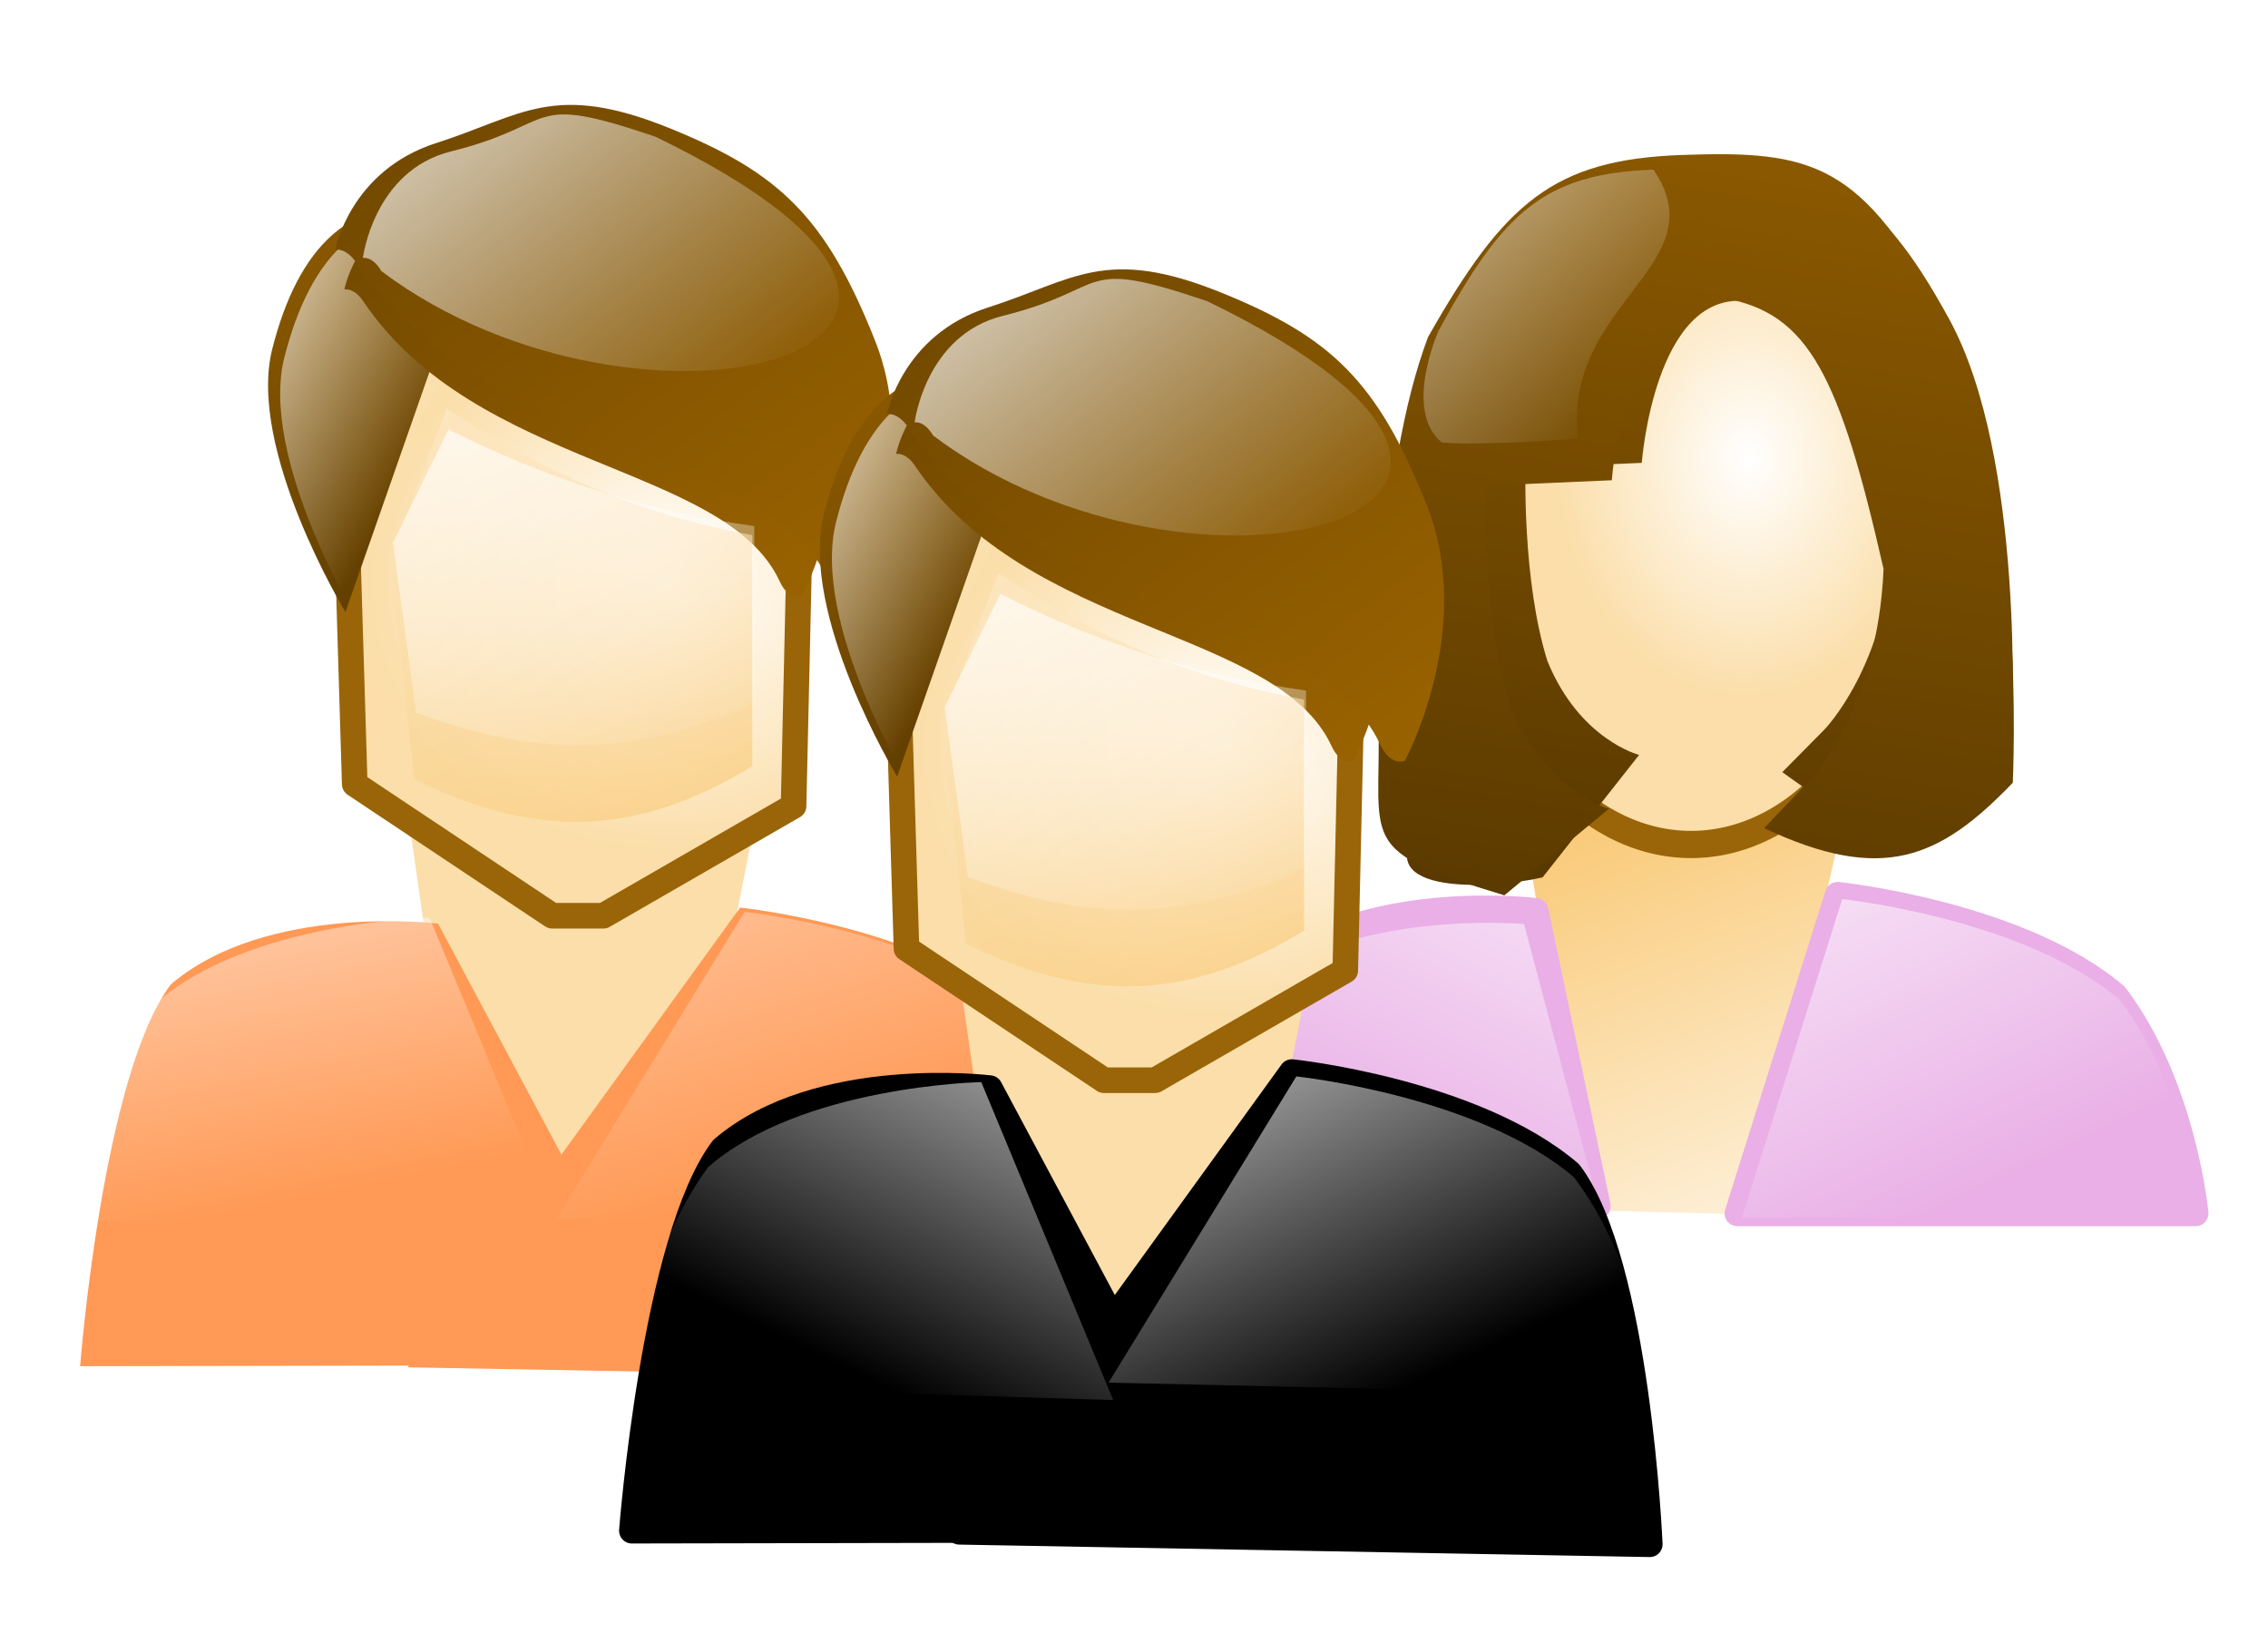 <?xml version="1.0" encoding="UTF-8" standalone="no"?>
<!-- Created with Inkscape (http://www.inkscape.org/) -->
<svg
   xmlns:dc="http://purl.org/dc/elements/1.1/"
   xmlns:cc="http://creativecommons.org/ns#"
   xmlns:rdf="http://www.w3.org/1999/02/22-rdf-syntax-ns#"
   xmlns:svg="http://www.w3.org/2000/svg"
   xmlns="http://www.w3.org/2000/svg"
   xmlns:xlink="http://www.w3.org/1999/xlink"
   xmlns:sodipodi="http://sodipodi.sourceforge.net/DTD/sodipodi-0.dtd"
   xmlns:inkscape="http://www.inkscape.org/namespaces/inkscape"
   width="250"
   height="180"
   id="svg3587"
   sodipodi:version="0.32"
   inkscape:version="0.46"
   version="1.0"
   sodipodi:docname="groupe_trio.svg"
   inkscape:output_extension="org.inkscape.output.svg.inkscape">
  <defs
     id="defs3589">
    <linearGradient
       inkscape:collect="always"
       xlink:href="#linearGradient8026"
       id="linearGradient51509"
       gradientUnits="userSpaceOnUse"
       gradientTransform="translate(185.267,-5.984)"
       x1="1056.023"
       y1="490.223"
       x2="1065.659"
       y2="510.613" />
    <linearGradient
       inkscape:collect="always"
       xlink:href="#linearGradient8026"
       id="linearGradient51507"
       gradientUnits="userSpaceOnUse"
       gradientTransform="matrix(-0.973,0,0,1,2265.195,-6.375)"
       x1="1056.023"
       y1="490.223"
       x2="1065.659"
       y2="510.613" />
    <linearGradient
       inkscape:collect="always"
       xlink:href="#linearGradient8026"
       id="linearGradient51505"
       gradientUnits="userSpaceOnUse"
       gradientTransform="matrix(1.141,0,0,0.821,-449.584,-22.834)"
       x1="1470.824"
       y1="597.619"
       x2="1484.612"
       y2="621.39" />
    <linearGradient
       inkscape:collect="always"
       xlink:href="#linearGradient44867"
       id="linearGradient51503"
       gradientUnits="userSpaceOnUse"
       gradientTransform="matrix(1.141,0,0,1.074,-449.663,-176.982)"
       x1="1470.824"
       y1="597.619"
       x2="1484.612"
       y2="621.39" />
    <linearGradient
       inkscape:collect="always"
       xlink:href="#linearGradient8026"
       id="linearGradient51501"
       gradientUnits="userSpaceOnUse"
       gradientTransform="matrix(0.873,0,0,1,243.891,-242.311)"
       x1="1128.021"
       y1="698.295"
       x2="1142.803"
       y2="719.45" />
    <linearGradient
       inkscape:collect="always"
       xlink:href="#linearGradient21004"
       id="linearGradient51499"
       gradientUnits="userSpaceOnUse"
       gradientTransform="translate(99.614,-242.635)"
       x1="1152.056"
       y1="721.726"
       x2="1126.711"
       y2="688.864" />
    <linearGradient
       inkscape:collect="always"
       xlink:href="#linearGradient21004"
       id="linearGradient51497"
       gradientUnits="userSpaceOnUse"
       gradientTransform="translate(310.344,-122.244)"
       x1="1152.056"
       y1="721.726"
       x2="1126.711"
       y2="688.864" />
    <linearGradient
       inkscape:collect="always"
       xlink:href="#linearGradient8026"
       id="linearGradient51495"
       gradientUnits="userSpaceOnUse"
       gradientTransform="translate(101.686,-243.415)"
       x1="1121.194"
       y1="711.394"
       x2="1132.004"
       y2="716.932" />
    <linearGradient
       inkscape:collect="always"
       xlink:href="#linearGradient21004"
       id="linearGradient51493"
       gradientUnits="userSpaceOnUse"
       gradientTransform="translate(101.212,-243.742)"
       x1="1123.581"
       y1="708.089"
       x2="1135.876"
       y2="722.397" />
    <radialGradient
       inkscape:collect="always"
       xlink:href="#linearGradient47573"
       id="radialGradient51491"
       gradientUnits="userSpaceOnUse"
       gradientTransform="matrix(1.335,0.1,-0.106,1.191,-9.14,-176.659)"
       cx="975.192"
       cy="469.465"
       fx="975.192"
       fy="469.465"
       r="8.915" />
    <linearGradient
       inkscape:collect="always"
       xlink:href="#linearGradient8026"
       id="linearGradient51489"
       gradientUnits="userSpaceOnUse"
       gradientTransform="translate(-216.221,-147.132)"
       x1="1056.023"
       y1="490.223"
       x2="1065.659"
       y2="510.613" />
    <linearGradient
       inkscape:collect="always"
       xlink:href="#linearGradient8026"
       id="linearGradient51487"
       gradientUnits="userSpaceOnUse"
       gradientTransform="matrix(0.845,0,0,0.952,-220.925,-153.235)"
       x1="1235.785"
       y1="491.167"
       x2="1252.058"
       y2="509.053" />
    <linearGradient
       inkscape:collect="always"
       xlink:href="#linearGradient21004"
       id="linearGradient51485"
       gradientUnits="userSpaceOnUse"
       gradientTransform="matrix(1,0,0,1.074,-413.157,-214.614)"
       x1="1254.952"
       y1="491.167"
       x2="1248.852"
       y2="529.528" />
    <linearGradient
       inkscape:collect="always"
       xlink:href="#linearGradient8026"
       id="linearGradient51483"
       gradientUnits="userSpaceOnUse"
       gradientTransform="matrix(-0.973,0,0,1,1863.708,-147.523)"
       x1="1056.023"
       y1="490.223"
       x2="1065.659"
       y2="510.613" />
    <filter
       inkscape:collect="always"
       id="filter46104">
      <feGaussianBlur
         inkscape:collect="always"
         stdDeviation="0.881"
         id="feGaussianBlur46106" />
    </filter>
    <linearGradient
       inkscape:collect="always"
       xlink:href="#linearGradient21004"
       id="linearGradient51481"
       gradientUnits="userSpaceOnUse"
       gradientTransform="matrix(1,0,0,1.074,190.445,32.424)"
       x1="1254.952"
       y1="491.167"
       x2="1248.852"
       y2="529.528" />
    <linearGradient
       id="linearGradient26254">
      <stop
         style="stop-color:#ffffff;stop-opacity:1;"
         offset="0"
         id="stop26256" />
      <stop
         style="stop-color:#fbdea9;stop-opacity:1;"
         offset="1"
         id="stop26258" />
    </linearGradient>
    <radialGradient
       inkscape:collect="always"
       xlink:href="#linearGradient26254"
       id="radialGradient51479"
       gradientUnits="userSpaceOnUse"
       gradientTransform="matrix(0.851,2.0724619e-2,-2.9292907e-2,0.939,202.939,5.192)"
       cx="1260.92"
       cy="522.456"
       fx="1260.92"
       fy="522.456"
       r="8.915" />
    <linearGradient
       id="linearGradient26655">
      <stop
         id="stop26657"
         offset="0"
         style="stop-color:#ffffff;stop-opacity:1;" />
      <stop
         id="stop26659"
         offset="1"
         style="stop-color:#f8bf5c;stop-opacity:1;" />
    </linearGradient>
    <linearGradient
       inkscape:collect="always"
       xlink:href="#linearGradient26655"
       id="linearGradient51477"
       gradientUnits="userSpaceOnUse"
       gradientTransform="matrix(1.001,0,0,0.973,-414.399,-163.589)"
       x1="1255.723"
       y1="549.405"
       x2="1244.818"
       y2="522.131" />
    <linearGradient
       inkscape:collect="always"
       xlink:href="#linearGradient8026"
       id="linearGradient51475"
       gradientUnits="userSpaceOnUse"
       gradientTransform="translate(-78.168,57.282)"
       x1="1046.53"
       y1="480.587"
       x2="1056.311"
       y2="511.278" />
    <linearGradient
       inkscape:collect="always"
       xlink:href="#linearGradient8026"
       id="linearGradient51473"
       gradientUnits="userSpaceOnUse"
       gradientTransform="matrix(-0.973,0,0,1,2001.76,56.891)"
       x1="1070.512"
       y1="486.052"
       x2="1065.659"
       y2="510.613" />
    <linearGradient
       inkscape:collect="always"
       xlink:href="#linearGradient8026"
       id="linearGradient51471"
       gradientUnits="userSpaceOnUse"
       gradientTransform="matrix(1.141,0,0,0.821,-713.019,40.432)"
       x1="1470.824"
       y1="597.619"
       x2="1484.612"
       y2="621.39" />
    <linearGradient
       id="linearGradient44867">
      <stop
         id="stop44869"
         offset="0"
         style="stop-color:#ffffff;stop-opacity:1;" />
      <stop
         id="stop44871"
         offset="1"
         style="stop-color:#f8c367;stop-opacity:1;" />
    </linearGradient>
    <linearGradient
       inkscape:collect="always"
       xlink:href="#linearGradient44867"
       id="linearGradient51469"
       gradientUnits="userSpaceOnUse"
       gradientTransform="matrix(1.141,0,0,1.074,-713.098,-113.716)"
       x1="1470.824"
       y1="597.619"
       x2="1484.612"
       y2="621.39" />
    <linearGradient
       inkscape:collect="always"
       xlink:href="#linearGradient8026"
       id="linearGradient51467"
       gradientUnits="userSpaceOnUse"
       gradientTransform="matrix(0.873,0,0,1,-19.544,-179.045)"
       x1="1128.021"
       y1="698.295"
       x2="1142.803"
       y2="719.45" />
    <linearGradient
       inkscape:collect="always"
       xlink:href="#linearGradient21004"
       id="linearGradient51465"
       gradientUnits="userSpaceOnUse"
       gradientTransform="translate(-163.821,-179.37)"
       x1="1152.056"
       y1="721.726"
       x2="1126.711"
       y2="688.864" />
    <filter
       inkscape:collect="always"
       x="-0.111"
       width="1.223"
       y="-0.126"
       height="1.252"
       id="filter45683">
      <feGaussianBlur
         inkscape:collect="always"
         stdDeviation="1.01"
         id="feGaussianBlur45685" />
    </filter>
    <linearGradient
       inkscape:collect="always"
       xlink:href="#linearGradient21004"
       id="linearGradient51463"
       gradientUnits="userSpaceOnUse"
       gradientTransform="translate(310.344,-122.244)"
       x1="1152.056"
       y1="721.726"
       x2="1126.711"
       y2="688.864" />
    <linearGradient
       id="linearGradient8026">
      <stop
         style="stop-color:#ffffff;stop-opacity:1;"
         offset="0"
         id="stop8028" />
      <stop
         style="stop-color:#ffffff;stop-opacity:0;"
         offset="1"
         id="stop8030" />
    </linearGradient>
    <linearGradient
       inkscape:collect="always"
       xlink:href="#linearGradient8026"
       id="linearGradient51461"
       gradientUnits="userSpaceOnUse"
       gradientTransform="translate(-161.749,-180.15)"
       x1="1121.194"
       y1="711.394"
       x2="1132.004"
       y2="716.932" />
    <linearGradient
       id="linearGradient21004">
      <stop
         style="stop-color:#996200;stop-opacity:1"
         offset="0"
         id="stop21006" />
      <stop
         style="stop-color:#593900;stop-opacity:1;"
         offset="1"
         id="stop21008" />
    </linearGradient>
    <linearGradient
       inkscape:collect="always"
       xlink:href="#linearGradient21004"
       id="linearGradient51459"
       gradientUnits="userSpaceOnUse"
       gradientTransform="translate(-162.223,-180.477)"
       x1="1123.581"
       y1="708.089"
       x2="1135.876"
       y2="722.397" />
    <linearGradient
       id="linearGradient47573">
      <stop
         id="stop47575"
         offset="0"
         style="stop-color:#ffffff;stop-opacity:1;" />
      <stop
         id="stop47577"
         offset="1"
         style="stop-color:#fbdea9;stop-opacity:1;" />
    </linearGradient>
    <radialGradient
       inkscape:collect="always"
       xlink:href="#linearGradient47573"
       id="radialGradient51457"
       gradientUnits="userSpaceOnUse"
       gradientTransform="matrix(1.335,0.1,-0.106,1.191,-272.576,-113.393)"
       cx="975.192"
       cy="469.465"
       fx="975.192"
       fy="469.465"
       r="8.915" />
    <inkscape:perspective
       sodipodi:type="inkscape:persp3d"
       inkscape:vp_x="0 : 526.18109 : 1"
       inkscape:vp_y="0 : 1000 : 0"
       inkscape:vp_z="744.09448 : 526.18109 : 1"
       inkscape:persp3d-origin="372.04724 : 350.78739 : 1"
       id="perspective3595" />
  </defs>
  <sodipodi:namedview
     id="base"
     pagecolor="#ffffff"
     bordercolor="#666666"
     borderopacity="1.0"
     inkscape:pageopacity="0.0"
     inkscape:pageshadow="2"
     inkscape:zoom="2.6948625"
     inkscape:cx="125"
     inkscape:cy="90"
     inkscape:document-units="px"
     inkscape:current-layer="layer1"
     showgrid="false"
     inkscape:window-width="1279"
     inkscape:window-height="914"
     inkscape:window-x="1"
     inkscape:window-y="49" />
  <g
     inkscape:label="Calque 1"
     inkscape:groupmode="layer"
     id="layer1">
    <g
       id="g51794"
       transform="matrix(2.821,0,0,2.821,-2105.405,-897.654)">
      <g
         transform="translate(-207.032,-202.271)"
         id="g50623">
        <path
           style="fill:#fbdea9;fill-opacity:1;fill-rule:evenodd;stroke:none;stroke-width:1px;stroke-linecap:round;stroke-linejoin:round;marker:none;marker-start:none;marker-mid:none;marker-end:none;stroke-miterlimit:4;stroke-dasharray:none;stroke-dashoffset:0;stroke-opacity:1;visibility:visible;display:inline;overflow:visible;enable-background:accumulate"
           d="M 969.161,551.245 L 983.19,550.923 L 978.981,572.292 L 972.142,572.131 L 969.161,551.245 z"
           id="path49679"
           sodipodi:nodetypes="ccccc" />
        <path
           style="fill:url(#radialGradient51457);fill-opacity:1;fill-rule:evenodd;stroke:#996508;stroke-width:1px;stroke-linecap:round;stroke-linejoin:round;marker:none;marker-start:none;marker-mid:none;marker-end:none;stroke-miterlimit:4;stroke-dasharray:none;stroke-dashoffset:0;stroke-opacity:1;visibility:visible;display:inline;overflow:visible;enable-background:accumulate"
           d="M 967.226,551.113 L 974.942,556.256 L 976.942,556.256 L 984.373,551.97 L 984.658,539.396 C 984.658,539.396 983.966,530.9 974.942,530.823 C 967.918,530.76 966.94,541.682 966.94,541.682 L 967.226,551.113 z"
           id="path49681"
           sodipodi:nodetypes="cccccscc" />
        <path
           style="fill:url(#linearGradient51459);fill-opacity:1;fill-rule:evenodd;stroke:none;stroke-width:1px;stroke-linecap:butt;stroke-linejoin:miter;stroke-opacity:1"
           d="M 966.863,544.39 C 966.863,544.39 963.005,538.032 964.005,534.103 C 965.005,530.173 967.077,527.887 970.863,528.673 C 973.753,529.273 975.721,532.674 975.721,532.674 L 970.863,532.96 L 966.863,544.39 z"
           id="path49683"
           sodipodi:nodetypes="cssccc" />
        <path
           style="fill:url(#linearGradient51461);fill-opacity:1;fill-rule:evenodd;stroke:none;stroke-width:1px;stroke-linecap:butt;stroke-linejoin:miter;stroke-opacity:1"
           d="M 967.337,544.718 C 967.337,544.718 963.479,538.359 964.479,534.43 C 965.48,530.501 967.551,528.214 971.338,529 C 974.227,529.6 976.196,533.001 976.196,533.001 L 971.338,533.287 L 967.337,544.718 z"
           id="path49685"
           sodipodi:nodetypes="cssccc" />
        <path
           style="fill:url(#linearGradient51463);fill-opacity:1;fill-rule:evenodd;stroke:none;stroke-width:1px;stroke-linecap:butt;stroke-linejoin:miter;stroke-opacity:1;filter:url(#filter45683)"
           d="M 1440.625,587.357 C 1440.625,587.357 1441.044,587.262 1441.454,587.87 C 1446.469,595.298 1457.496,595.061 1459.891,600.248 C 1460.305,601.142 1460.862,600.908 1460.862,600.908 C 1460.862,600.908 1463.649,595.764 1461.72,590.906 C 1459.791,586.048 1457.948,584.337 1453.718,582.619 C 1449.146,580.761 1447.931,582.119 1444.573,583.19 C 1441.216,584.262 1440.625,587.357 1440.625,587.357 z"
           id="path49687"
           sodipodi:nodetypes="csscsssc"
           transform="matrix(0.883,0,0,0.885,-305.251,11.975)" />
        <path
           style="fill:url(#linearGradient51465);fill-opacity:1;fill-rule:evenodd;stroke:none;stroke-width:1px;stroke-linecap:butt;stroke-linejoin:miter;stroke-opacity:1"
           d="M 966.461,530.232 C 966.461,530.232 966.879,530.136 967.29,530.745 C 972.305,538.173 983.332,537.936 985.727,543.122 C 986.14,544.017 986.698,543.783 986.698,543.783 C 986.698,543.783 989.485,538.639 987.556,533.781 C 985.627,528.923 983.784,527.212 979.554,525.494 C 974.981,523.636 973.767,524.993 970.409,526.065 C 967.051,527.137 966.461,530.232 966.461,530.232 z"
           id="path49689"
           sodipodi:nodetypes="csscsssc" />
        <path
           style="fill:url(#linearGradient51467);fill-opacity:1;fill-rule:evenodd;stroke:none;stroke-width:1px;stroke-linecap:butt;stroke-linejoin:miter;stroke-opacity:1"
           d="M 967.545,530.556 C 967.545,530.556 967.91,530.461 968.268,531.069 C 978.453,538.734 996.112,534.118 978.979,525.818 C 973.813,524.067 975.31,525.318 970.992,526.39 C 967.962,527.142 967.545,530.556 967.545,530.556 z"
           id="path49691"
           sodipodi:nodetypes="cccsc" />
        <path
           style="opacity:0.549;fill:url(#linearGradient51469);fill-opacity:1;fill-rule:evenodd;stroke:none;stroke-width:1px;stroke-linecap:butt;stroke-linejoin:miter;stroke-opacity:1"
           d="M 970.812,536.444 C 974.613,538.943 978.415,540.59 982.76,541.385 L 982.76,550.415 C 977.993,553.311 974.131,553.141 969.545,550.926 L 968.64,542.237 L 970.812,536.444 z"
           id="path49693"
           sodipodi:nodetypes="cccccc" />
        <path
           style="fill:url(#linearGradient51471);fill-opacity:1;fill-rule:evenodd;stroke:none;stroke-width:1px;stroke-linecap:butt;stroke-linejoin:miter;stroke-opacity:1"
           d="M 970.891,537.257 C 974.693,539.166 978.494,540.425 982.839,541.032 L 982.839,547.932 C 978.072,550.145 974.21,550.015 969.624,548.323 L 968.719,541.683 L 970.891,537.257 z"
           id="path49695"
           sodipodi:nodetypes="cccccc" />
        <path
           style="opacity:1;fill:#ff9955;fill-opacity:1;fill-rule:evenodd;stroke:none;stroke-width:1px;stroke-linecap:round;stroke-linejoin:round;marker:none;marker-start:none;marker-mid:none;marker-end:none;stroke-miterlimit:4;stroke-dasharray:none;stroke-dashoffset:0;stroke-opacity:1;visibility:visible;display:inline;overflow:visible;enable-background:accumulate"
           d="M 982.285,555.937 L 969.291,573.901 L 996.27,574.389 C 996.27,574.389 995.806,563.407 993.138,559.88 C 989.393,556.684 982.285,555.937 982.285,555.937 z"
           id="path49697"
           sodipodi:nodetypes="ccccc" />
        <path
           style="opacity:1;fill:#ff9955;fill-opacity:1;fill-rule:evenodd;stroke:none;stroke-width:1px;stroke-linecap:round;stroke-linejoin:round;marker:none;marker-start:none;marker-mid:none;marker-end:none;stroke-miterlimit:4;stroke-dasharray:none;stroke-dashoffset:0;stroke-opacity:1;visibility:visible;display:inline;overflow:visible;enable-background:accumulate"
           d="M 970.482,556.565 L 979.693,573.814 L 956.496,573.858 C 956.496,573.858 957.374,562.462 960.043,558.936 C 963.787,555.74 970.482,556.565 970.482,556.565 z"
           id="path49699"
           sodipodi:nodetypes="ccccc" />
        <path
           style="fill:url(#linearGradient51473);fill-opacity:1;fill-rule:evenodd;stroke:none;stroke-width:1px;stroke-linecap:round;stroke-linejoin:round;stroke-opacity:1"
           d="M 970.149,556.331 L 975.304,568.754 L 956.422,568.169 C 956.422,568.169 956.873,563.187 959.469,559.66 C 963.112,556.464 970.149,556.331 970.149,556.331 z"
           id="path49701"
           sodipodi:nodetypes="ccccc" />
        <path
           style="fill:url(#linearGradient51475);fill-opacity:1;fill-rule:evenodd;stroke:none;stroke-width:1px;stroke-linecap:round;stroke-linejoin:round;stroke-opacity:1"
           d="M 982.459,556.108 L 975.123,568.073 L 996.444,568.56 C 996.444,568.56 995.98,563.578 993.312,560.051 C 989.567,556.856 982.459,556.108 982.459,556.108 z"
           id="path49703"
           sodipodi:nodetypes="ccccc" />
      </g>
      <g
         transform="translate(-26.09,1.641)"
         id="g51392">
        <path
           style="fill:url(#linearGradient51477);fill-opacity:1;fill-rule:evenodd;stroke:none;stroke-width:0.987px;stroke-linecap:butt;stroke-linejoin:miter;stroke-opacity:1"
           d="M 831.655,346.969 L 844.891,346.648 L 840.92,364.017 L 834.467,363.856 L 831.655,346.969 z"
           id="path48928" />
        <path
           style="fill:#e9afe6;fill-opacity:1;fill-rule:evenodd;stroke:#e9afe6;stroke-width:1px;stroke-linecap:round;stroke-linejoin:round;stroke-opacity:1"
           d="M 844.232,351.523 L 840.311,363.975 L 858.218,363.975 C 858.218,363.975 857.754,358.993 855.085,355.466 C 851.34,352.27 844.232,351.523 844.232,351.523 z"
           id="path48930"
           sodipodi:nodetypes="ccccc" />
        <path
           style="fill:#e9afe6;fill-opacity:1;fill-rule:evenodd;stroke:#e9afe6;stroke-width:1px;stroke-linecap:round;stroke-linejoin:round;marker:none;marker-start:none;marker-mid:none;marker-end:none;stroke-miterlimit:4;stroke-dasharray:none;stroke-dashoffset:0;stroke-opacity:1;visibility:visible;display:inline;overflow:visible;enable-background:accumulate"
           d="M 832.429,352.151 L 834.86,363.693 L 818.443,363.444 C 818.443,363.444 819.321,358.048 821.99,354.521 C 825.735,351.326 832.429,352.151 832.429,352.151 z"
           id="path48932"
           sodipodi:nodetypes="ccccc" />
        <path
           sodipodi:type="arc"
           style="fill:url(#radialGradient51479);fill-opacity:1;fill-rule:evenodd;stroke:#996508;stroke-width:0.942px;stroke-linecap:round;stroke-linejoin:round;marker:none;marker-start:none;marker-mid:none;marker-end:none;stroke-miterlimit:4;stroke-dasharray:none;stroke-dashoffset:0;stroke-opacity:1;visibility:visible;display:inline;overflow:visible;enable-background:accumulate"
           id="path48934"
           sodipodi:cx="1258.4342"
           sodipodi:cy="525.04828"
           sodipodi:rx="8.4436445"
           sodipodi:ry="10.099261"
           d="M 1266.878,525.048 A 8.444,10.099 0 1 1 1249.991,525.048 A 8.444,10.099 0 1 1 1266.878,525.048 z"
           transform="matrix(0.998,0,0,1.129,-417.417,-254.745)" />
        <path
           style="fill:url(#linearGradient51481);fill-opacity:1;fill-rule:evenodd;stroke:none;stroke-width:1px;stroke-linecap:round;stroke-linejoin:round;stroke-opacity:1;filter:url(#filter46104)"
           d="M 1439.006,582.366 C 1439.006,582.366 1439.546,574.816 1443.435,575.261 C 1446.703,575.86 1447.907,578.287 1449.623,585.832 C 1449.399,591.287 1446.728,594.098 1446.728,594.098 L 1444.956,595.959 C 1447.109,597.588 1449.458,599.132 1451.693,598.808 C 1453.1,598.243 1454.176,596.481 1454.673,594.186 C 1454.673,594.186 1455.253,582.188 1452.024,576.055 C 1448.796,569.923 1446.809,569.478 1441.76,569.656 C 1436.71,569.834 1434.806,571.522 1431.826,576.766 C 1429.839,582.01 1429.839,590.631 1429.839,590.631 L 1429.508,592.764 L 1428.515,595.608 L 1429.839,598.097 C 1427.08,601.326 1432.383,601.16 1434.806,600.585 L 1438.893,595.202 C 1438.893,595.202 1436.376,594.543 1435.011,591.076 C 1433.935,587.521 1434.085,582.58 1434.085,582.58 L 1439.006,582.366 z"
           id="path48936"
           sodipodi:nodetypes="ccccccccscccccccccc"
           transform="matrix(0.923,0,0,0.889,-491.628,-183.074)" />
        <path
           style="fill:url(#linearGradient51483);fill-opacity:1;fill-rule:evenodd;stroke:none;stroke-width:1px;stroke-linecap:round;stroke-linejoin:round;stroke-opacity:1"
           d="M 831.974,352.669 L 834.91,363.755 L 818.369,363.755 C 818.369,363.755 818.82,358.773 821.416,355.246 C 825.059,352.05 831.974,352.669 831.974,352.669 z"
           id="path48938"
           sodipodi:nodetypes="ccccc" />
        <path
           style="fill:url(#linearGradient51485);fill-opacity:1;fill-rule:evenodd;stroke:none;stroke-width:1px;stroke-linecap:round;stroke-linejoin:round;stroke-opacity:1"
           d="M 835.404,335.328 C 835.404,335.328 835.945,327.777 839.833,328.223 C 843.102,328.822 844.306,331.249 846.022,338.794 C 845.798,344.249 843.127,347.06 843.127,347.06 L 841.355,348.921 C 845.981,351.096 848.216,350.117 851.072,347.148 C 851.072,347.148 851.652,335.15 848.423,329.017 C 845.195,322.885 843.208,322.44 838.158,322.618 C 833.109,322.796 831.205,324.484 828.225,329.728 C 826.238,334.972 826.238,343.593 826.238,343.593 C 826.601,349.483 824.895,349.639 831.205,351.547 L 835.291,348.164 C 835.291,348.164 832.775,347.505 831.41,344.038 C 830.333,340.483 830.484,335.542 830.484,335.542 L 835.404,335.328 z"
           id="path48940"
           sodipodi:nodetypes="cccccccsccccccc" />
        <path
           style="fill:url(#linearGradient51487);fill-opacity:1;fill-rule:evenodd;stroke:none;stroke-width:1px;stroke-linecap:round;stroke-linejoin:round;stroke-opacity:1"
           d="M 834.078,333.7 C 833.471,328.385 839.585,326.925 837.029,323.191 C 832.759,323.349 831.15,324.846 828.63,329.496 C 828.63,329.496 827.24,332.608 828.758,333.849 C 830.275,334.002 834.078,333.7 834.078,333.7 z"
           id="path48942"
           sodipodi:nodetypes="ccccc" />
        <path
           style="fill:url(#linearGradient51489);fill-opacity:1;fill-rule:evenodd;stroke:none;stroke-width:1px;stroke-linecap:round;stroke-linejoin:round;stroke-opacity:1"
           d="M 844.406,351.694 L 840.485,364.146 L 858.391,364.146 C 858.391,364.146 857.927,359.164 855.259,355.637 C 851.514,352.442 844.406,351.694 844.406,351.694 z"
           id="path48944"
           sodipodi:nodetypes="ccccc" />
      </g>
      <g
         transform="translate(-448.908,-132.579)"
         id="g49725">
        <path
           style="fill:#fbdea9;fill-opacity:1;fill-rule:evenodd;stroke:none;stroke-width:1px;stroke-linecap:round;stroke-linejoin:round;marker:none;marker-start:none;marker-mid:none;marker-end:none;stroke-miterlimit:4;stroke-dasharray:none;stroke-dashoffset:0;stroke-opacity:1;visibility:visible;display:inline;overflow:visible;enable-background:accumulate"
           d="M 1232.595,487.979 L 1246.625,487.658 L 1242.416,509.027 L 1235.577,508.866 L 1232.595,487.979 z"
           id="path49470"
           sodipodi:nodetypes="ccccc" />
        <path
           style="fill:url(#radialGradient51491);fill-opacity:1;fill-rule:evenodd;stroke:#996508;stroke-width:1px;stroke-linecap:round;stroke-linejoin:round;marker:none;marker-start:none;marker-mid:none;marker-end:none;stroke-miterlimit:4;stroke-dasharray:none;stroke-dashoffset:0;stroke-opacity:1;visibility:visible;display:inline;overflow:visible;enable-background:accumulate"
           d="M 1230.661,487.847 L 1238.377,492.991 L 1240.377,492.991 L 1247.807,488.704 L 1248.093,476.13 C 1248.093,476.13 1247.401,467.635 1238.377,467.557 C 1231.353,467.495 1230.375,478.416 1230.375,478.416 L 1230.661,487.847 z"
           id="path49472"
           sodipodi:nodetypes="cccccscc" />
        <path
           style="fill:url(#linearGradient51493);fill-opacity:1;fill-rule:evenodd;stroke:none;stroke-width:1px;stroke-linecap:butt;stroke-linejoin:miter;stroke-opacity:1"
           d="M 1230.297,481.125 C 1230.297,481.125 1226.44,474.766 1227.44,470.837 C 1228.44,466.908 1230.512,464.621 1234.298,465.407 C 1237.188,466.007 1239.156,469.408 1239.156,469.408 L 1234.298,469.694 L 1230.297,481.125 z"
           id="path49474"
           sodipodi:nodetypes="cssccc" />
        <path
           style="fill:url(#linearGradient51495);fill-opacity:1;fill-rule:evenodd;stroke:none;stroke-width:1px;stroke-linecap:butt;stroke-linejoin:miter;stroke-opacity:1"
           d="M 1230.772,481.452 C 1230.772,481.452 1226.914,475.094 1227.914,471.164 C 1228.915,467.235 1230.986,464.949 1234.773,465.735 C 1237.662,466.334 1239.631,469.735 1239.631,469.735 L 1234.773,470.021 L 1230.772,481.452 z"
           id="path49476"
           sodipodi:nodetypes="cssccc" />
        <path
           style="fill:url(#linearGradient51497);fill-opacity:1;fill-rule:evenodd;stroke:none;stroke-width:1px;stroke-linecap:butt;stroke-linejoin:miter;stroke-opacity:1;filter:url(#filter45683)"
           d="M 1440.625,587.357 C 1440.625,587.357 1441.044,587.262 1441.454,587.87 C 1446.469,595.298 1457.496,595.061 1459.891,600.248 C 1460.305,601.142 1460.862,600.908 1460.862,600.908 C 1460.862,600.908 1463.649,595.764 1461.72,590.906 C 1459.791,586.048 1457.948,584.337 1453.718,582.619 C 1449.146,580.761 1447.931,582.119 1444.573,583.19 C 1441.216,584.262 1440.625,587.357 1440.625,587.357 z"
           id="path49478"
           sodipodi:nodetypes="csscsssc"
           transform="matrix(0.883,0,0,0.885,-41.816,-51.29)" />
        <path
           style="fill:url(#linearGradient51499);fill-opacity:1;fill-rule:evenodd;stroke:none;stroke-width:1px;stroke-linecap:butt;stroke-linejoin:miter;stroke-opacity:1"
           d="M 1229.896,466.966 C 1229.896,466.966 1230.314,466.871 1230.725,467.479 C 1235.74,474.907 1246.767,474.67 1249.162,479.857 C 1249.575,480.751 1250.133,480.517 1250.133,480.517 C 1250.133,480.517 1252.919,475.373 1250.991,470.515 C 1249.062,465.657 1247.219,463.946 1242.989,462.228 C 1238.416,460.37 1237.202,461.728 1233.844,462.799 C 1230.486,463.871 1229.896,466.966 1229.896,466.966 z"
           id="path49480"
           sodipodi:nodetypes="csscsssc" />
        <path
           style="fill:url(#linearGradient51501);fill-opacity:1;fill-rule:evenodd;stroke:none;stroke-width:1px;stroke-linecap:butt;stroke-linejoin:miter;stroke-opacity:1"
           d="M 1230.979,467.291 C 1230.979,467.291 1231.345,467.195 1231.703,467.803 C 1241.888,475.468 1259.547,470.852 1242.414,462.552 C 1237.248,460.802 1238.745,462.052 1234.427,463.124 C 1231.397,463.876 1230.979,467.291 1230.979,467.291 z"
           id="path49482"
           sodipodi:nodetypes="cccsc" />
        <path
           style="opacity:0.549;fill:url(#linearGradient51503);fill-opacity:1;fill-rule:evenodd;stroke:none;stroke-width:1px;stroke-linecap:butt;stroke-linejoin:miter;stroke-opacity:1"
           d="M 1234.247,473.179 C 1238.048,475.678 1241.85,477.325 1246.195,478.12 L 1246.195,487.149 C 1241.428,490.046 1237.566,489.875 1232.98,487.66 L 1232.074,478.972 L 1234.247,473.179 z"
           id="path49484"
           sodipodi:nodetypes="cccccc" />
        <path
           style="fill:url(#linearGradient51505);fill-opacity:1;fill-rule:evenodd;stroke:none;stroke-width:1px;stroke-linecap:butt;stroke-linejoin:miter;stroke-opacity:1"
           d="M 1234.326,473.991 C 1238.128,475.9 1241.929,477.159 1246.274,477.766 L 1246.274,484.667 C 1241.507,486.88 1237.645,486.75 1233.059,485.057 L 1232.154,478.417 L 1234.326,473.991 z"
           id="path49486"
           sodipodi:nodetypes="cccccc" />
        <path
           style="fill:#000000;fill-opacity:1;fill-rule:evenodd;stroke:#000000;stroke-width:1px;stroke-linecap:round;stroke-linejoin:round;stroke-opacity:1"
           d="M 1245.72,492.672 L 1232.726,510.636 L 1259.705,511.123 C 1259.705,511.123 1259.241,500.141 1256.573,496.615 C 1252.828,493.419 1245.72,492.672 1245.72,492.672 z"
           id="path49488"
           sodipodi:nodetypes="ccccc" />
        <path
           style="fill:#000000;fill-opacity:1;fill-rule:evenodd;stroke:#000000;stroke-width:1px;stroke-linecap:round;stroke-linejoin:round;stroke-opacity:1"
           d="M 1233.917,493.3 L 1243.128,510.548 L 1219.931,510.593 C 1219.931,510.593 1220.809,499.197 1223.478,495.67 C 1227.222,492.474 1233.917,493.3 1233.917,493.3 z"
           id="path49490"
           sodipodi:nodetypes="ccccc" />
        <path
           style="fill:url(#linearGradient51507);fill-opacity:1;fill-rule:evenodd;stroke:none;stroke-width:1px;stroke-linecap:round;stroke-linejoin:round;stroke-opacity:1"
           d="M 1233.584,493.065 L 1238.739,505.489 L 1219.857,504.903 C 1219.857,504.903 1220.308,499.921 1222.904,496.395 C 1226.547,493.199 1233.584,493.065 1233.584,493.065 z"
           id="path49492"
           sodipodi:nodetypes="ccccc" />
        <path
           style="fill:url(#linearGradient51509);fill-opacity:1;fill-rule:evenodd;stroke:none;stroke-width:1px;stroke-linecap:round;stroke-linejoin:round;stroke-opacity:1"
           d="M 1245.894,492.843 L 1238.558,504.807 L 1259.879,505.295 C 1259.879,505.295 1259.415,500.313 1256.747,496.786 C 1253.002,493.59 1245.894,492.843 1245.894,492.843 z"
           id="path49494"
           sodipodi:nodetypes="ccccc" />
      </g>
    </g>
  </g>
</svg>
